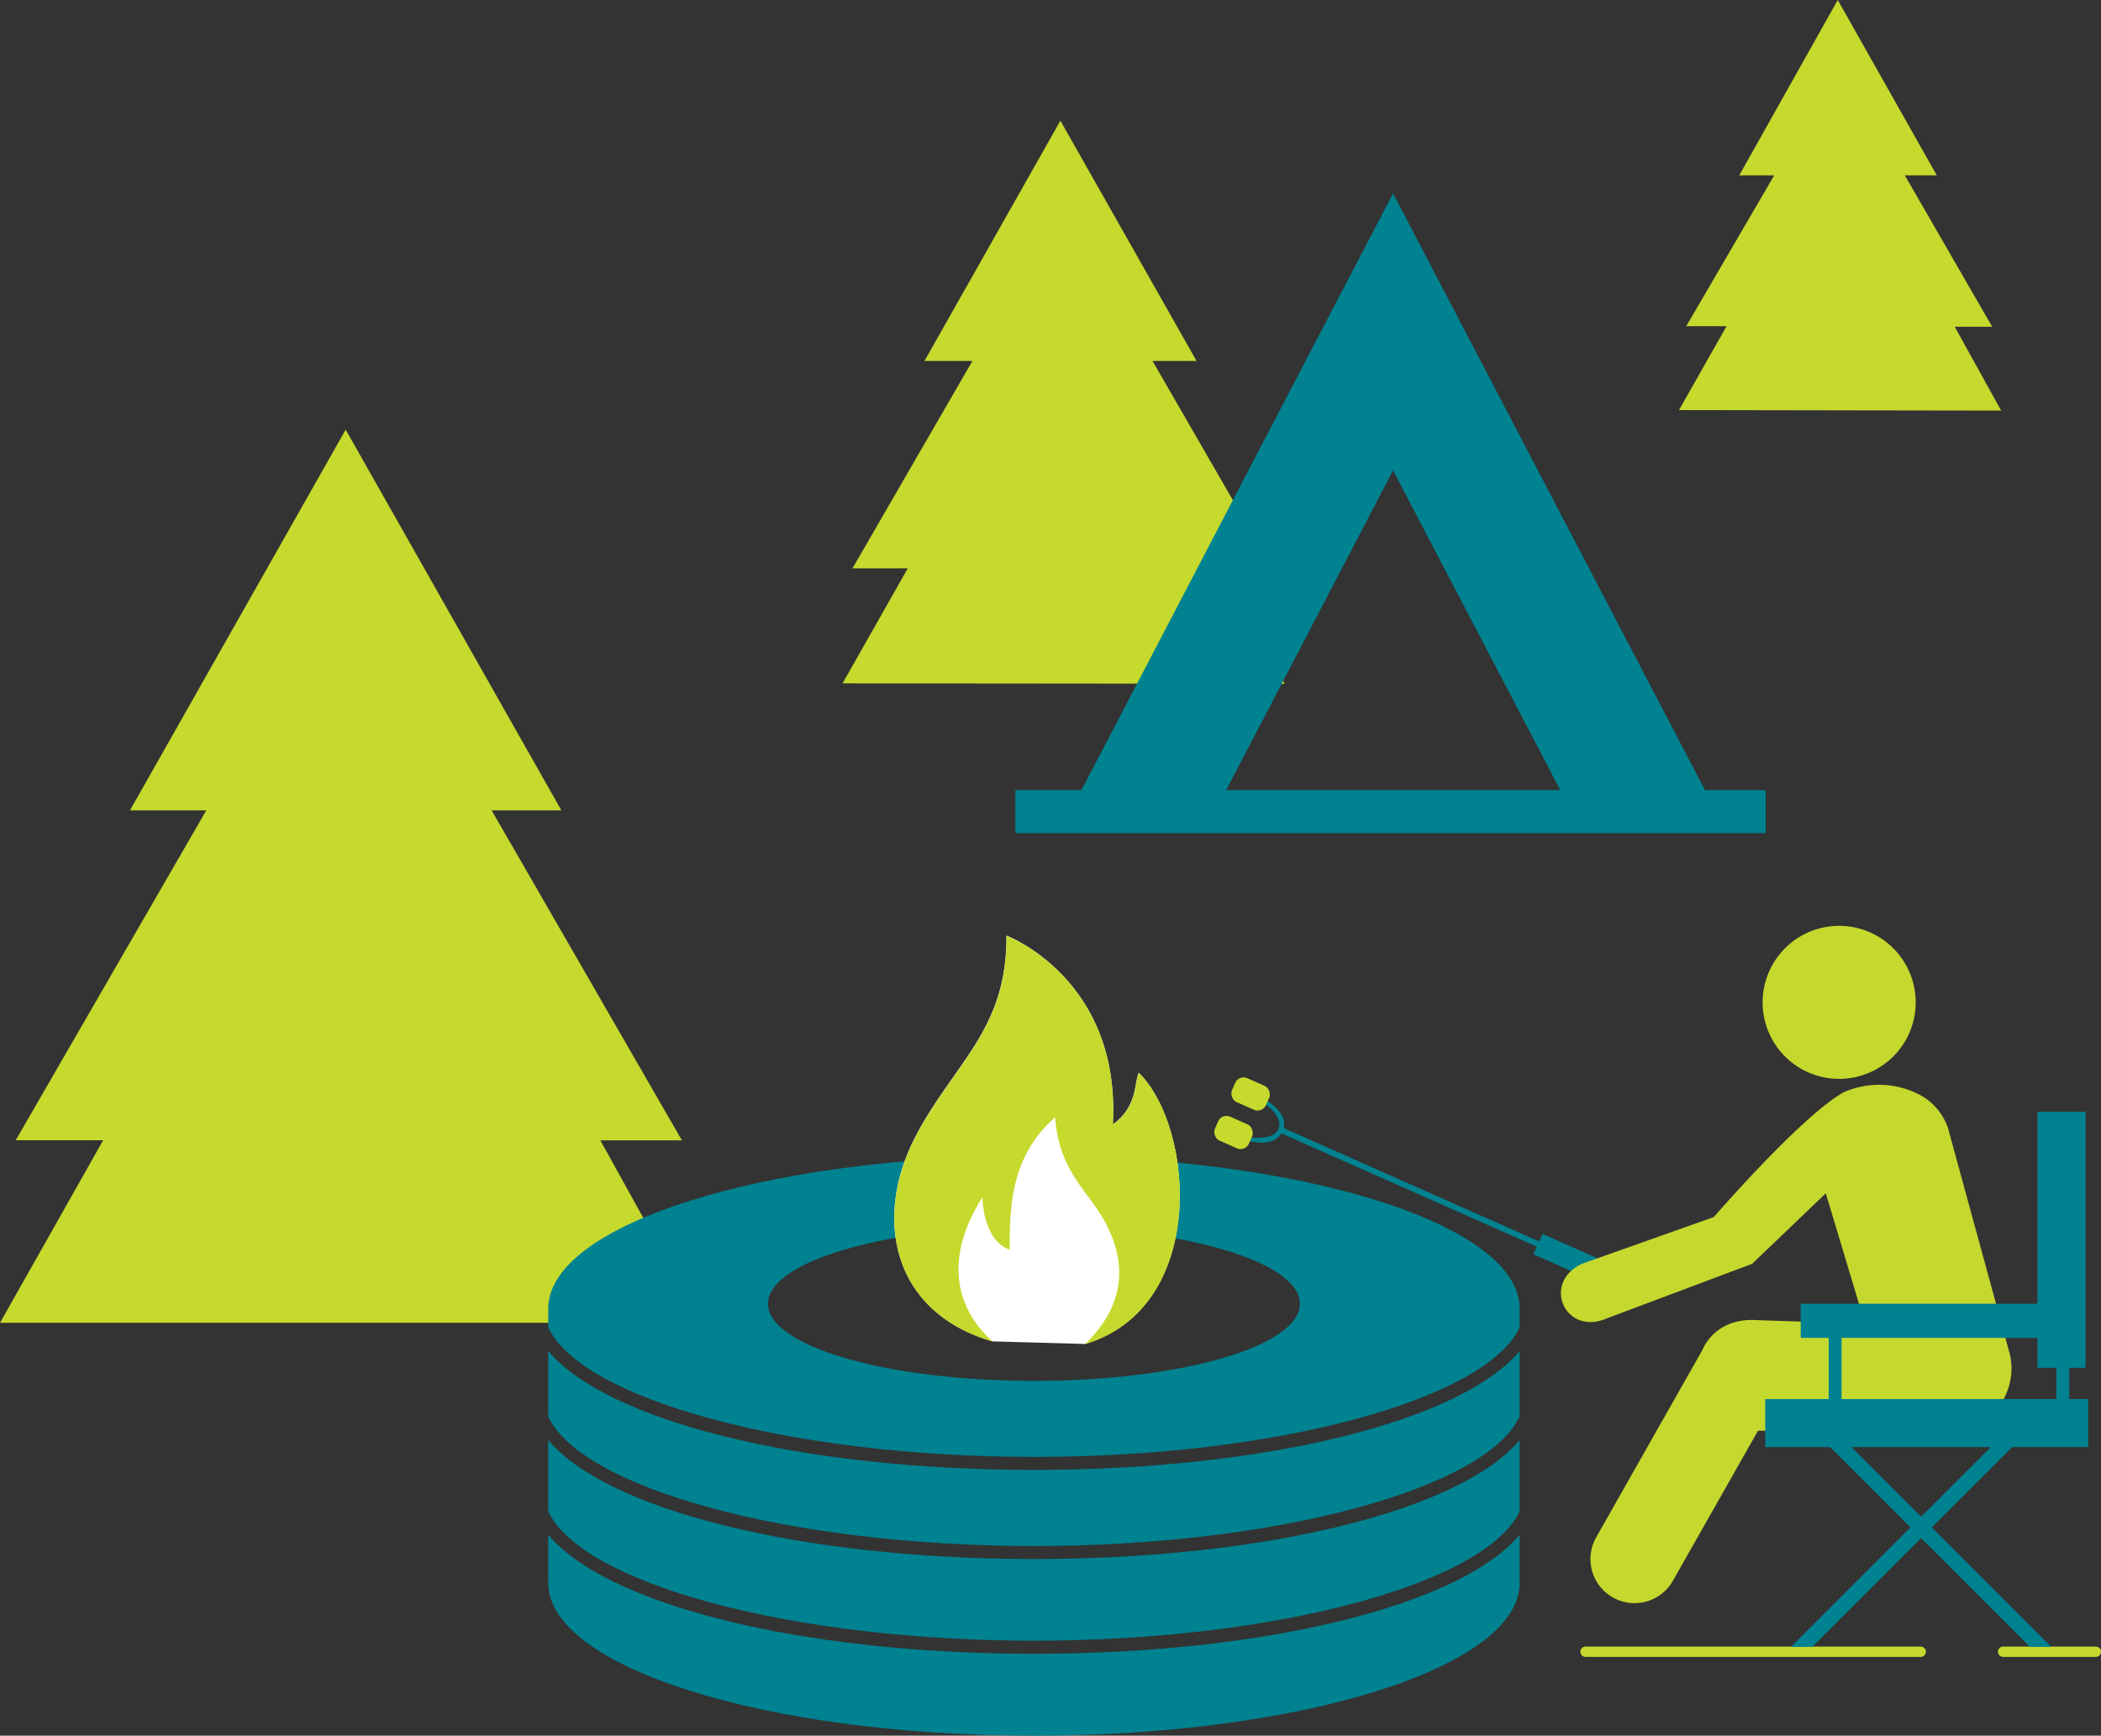 <svg xmlns="http://www.w3.org/2000/svg" viewBox="0 0 203.68 168.29"><rect x="0" y="0" width="203.68" height="168.29" fill="#333333" stroke="none"/><defs><style>.cls-1{fill:#c6d92d;}.cls-2{fill:#008290;}.cls-3{fill:#fff;}.cls-4{fill:none;stroke:#c6d92d;stroke-linecap:round;stroke-miterlimit:10;}.cls-5{fill:#c5d82d;}</style></defs><g id="Layer_2" data-name="Layer 2"><g id="Navigation"><path id="Path_974" data-name="Path 974" class="cls-1" d="M162.77,39.76l4.61-8.13h-3.91L172,17h-3.39L178.16,0l9.6,17h-3.1l8.47,14.68H189.5l4.5,8.13Z"/><path id="Path_974-2" data-name="Path 974" class="cls-1" d="M81.68,66.26,88,55.11H82.64L94.27,35H89.62L102.8,11.7,116,35h-4.27l11.63,20.15h-5l6.18,11.15Z"/><path id="Path_974-3" data-name="Path 974" class="cls-1" d="M0,128.26l10-17.7H1.52L20,78.57H12.6L33.51,41.66,54.42,78.57H47.66l18.45,32H58.2L68,128.26Z"/><g id="Group_499" data-name="Group 499"><path id="Path_533" data-name="Path 533" class="cls-2" d="M118.87,76.61l16.18-31,16.21,31Zm46.42,0L135.05,18.75,104.84,76.61h-6.4v4.17h72.73V76.61Z"/></g><path class="cls-2" d="M100.23,141.26c23.59,0,43.81-5.57,47.09-12.55v-1.83c0-8.18-21.08-14.81-47.09-14.81s-47.08,6.63-47.08,14.81h0v1.83C56.42,135.69,76.65,141.26,100.23,141.26Zm0-22.33c14.24,0,25.79,3.35,25.79,7.48s-11.55,7.48-25.79,7.48-25.78-3.35-25.78-7.48S86,118.93,100.23,118.93Z"/><path class="cls-2" d="M100.23,142.52c-22.79,0-41.47-4.81-47.08-11.53v6.36c3.27,7,23.5,12.55,47.08,12.55s43.81-5.57,47.09-12.55V131C141.71,137.71,123,142.52,100.23,142.52Z"/><path class="cls-2" d="M100.23,151.16c-22.79,0-41.47-4.81-47.08-11.53v6.91c3.27,7,23.5,12.54,47.08,12.54s43.81-5.57,47.09-12.54v-6.91C141.71,146.35,123,151.16,100.23,151.16Z"/><path class="cls-2" d="M100.23,160.35c-22.79,0-41.47-4.81-47.08-11.54v4.67c0,8.18,21.08,14.81,47.08,14.81s47.09-6.63,47.09-14.81v-4.67C141.71,155.54,123,160.35,100.23,160.35Z"/><path class="cls-3" d="M96.23,130.06c-9.9-2.88-11.5-12.11-7.52-19.79,3.7-7.15,8.93-10.35,8.86-19.56,0,0,11.09,4.18,10.31,18.3,2.45-1.7,2.07-4.2,2.52-5,5.48,5.46,6.6,22.77-5.23,26.3Z"/><path class="cls-1" d="M105.19,130.33c11.82-3.53,10.7-20.84,5.23-26.3-.46.78-.07,3.28-2.53,5,.78-14.12-10.31-18.3-10.31-18.3.07,9.21-5.16,12.41-8.86,19.56-4,7.68-2.38,16.91,7.52,19.79-3.47-3.08-4.86-7.89-1-14,0,0,0,4.18,2.65,5.09,0-3.42-.14-8.93,4.4-12.83.28,4.26,2.3,6.41,3.9,8.64C109,121,109.88,125.79,105.19,130.33Z"/><line class="cls-4" x1="186.2" y1="160.15" x2="153.71" y2="160.15"/><line class="cls-4" x1="203.18" y1="160.15" x2="194.19" y2="160.15"/><rect class="cls-2" x="122.73" y="116.08" width="33.5" height="0.56" transform="translate(219.77 279.29) rotate(-156.07)"/><rect class="cls-2" x="148.78" y="121.06" width="7.41" height="2.16" transform="translate(242.32 295.62) rotate(-156.07)"/><path class="cls-2" d="M118.75,109.72a11.84,11.84,0,0,0,2.83.61c.91,0,2-.08,2.35-.84s-.27-1.63-1-2.22a14.93,14.93,0,0,0-2.41-1.62,9,9,0,0,1,2.65,1.32,3.75,3.75,0,0,1,1.06,1.11,1.68,1.68,0,0,1,.1,1.63,1.87,1.87,0,0,1-1.29,1,4,4,0,0,1-1.54,0A7.83,7.83,0,0,1,118.75,109.72Z"/><rect class="cls-1" x="119.44" y="104.81" width="3.6" height="2.54" rx="0.88" transform="translate(189.03 252.21) rotate(-156.07)"/><rect class="cls-1" x="117.78" y="108.55" width="3.6" height="2.54" rx="0.88" transform="translate(184.34 258.69) rotate(-156.07)"/><path id="Path_903" data-name="Path 903" class="cls-5" d="M174.63,103.64a7.42,7.42,0,1,1,10.12-2.79,7.43,7.43,0,0,1-10.12,2.79Z"/><path id="Path_904" data-name="Path 904" class="cls-5" d="M177,115.7l3.8,12.65L170.38,128c-4.19-.29-5.34,2.89-5.34,2.89l-10.3,18.17a4.27,4.27,0,0,0,7.44,4.21l8.25-14.55,18.3.16a6.23,6.23,0,0,0,5.46-3.14,6.16,6.16,0,0,0,.66-4.41L189,109.94A5.71,5.71,0,0,0,185.8,106a8.5,8.5,0,0,0-7.08-.09c-4.14,2.34-12.57,12.09-12.57,12.09l-12.69,4.5c-4.08,1.78-1.77,7.1,2.31,5.33l14.09-5.29Z"/><rect class="cls-2" x="171.12" y="135.64" width="31.31" height="4.66" transform="translate(373.56 275.95) rotate(-180)"/><rect class="cls-2" x="187.44" y="117.87" width="24.82" height="4.66" transform="translate(320.05 -79.64) rotate(90)"/><rect class="cls-2" x="174.58" y="126.41" width="23.82" height="3.31" transform="translate(372.97 256.13) rotate(-180)"/><polygon class="cls-2" points="197.83 137.54 175.69 159.68 173.61 159.69 196.79 136.51 197.83 137.54"/><rect class="cls-2" x="192.43" y="130.96" width="15.1" height="1.25" transform="translate(331.56 -68.39) rotate(90)"/><rect class="cls-2" x="172.55" y="133.08" width="10.72" height="1.25" transform="translate(311.61 -44.21) rotate(90)"/><polygon class="cls-2" points="196.79 159.68 174.65 137.54 175.69 136.51 198.86 159.68 196.79 159.68"/></g></g></svg>